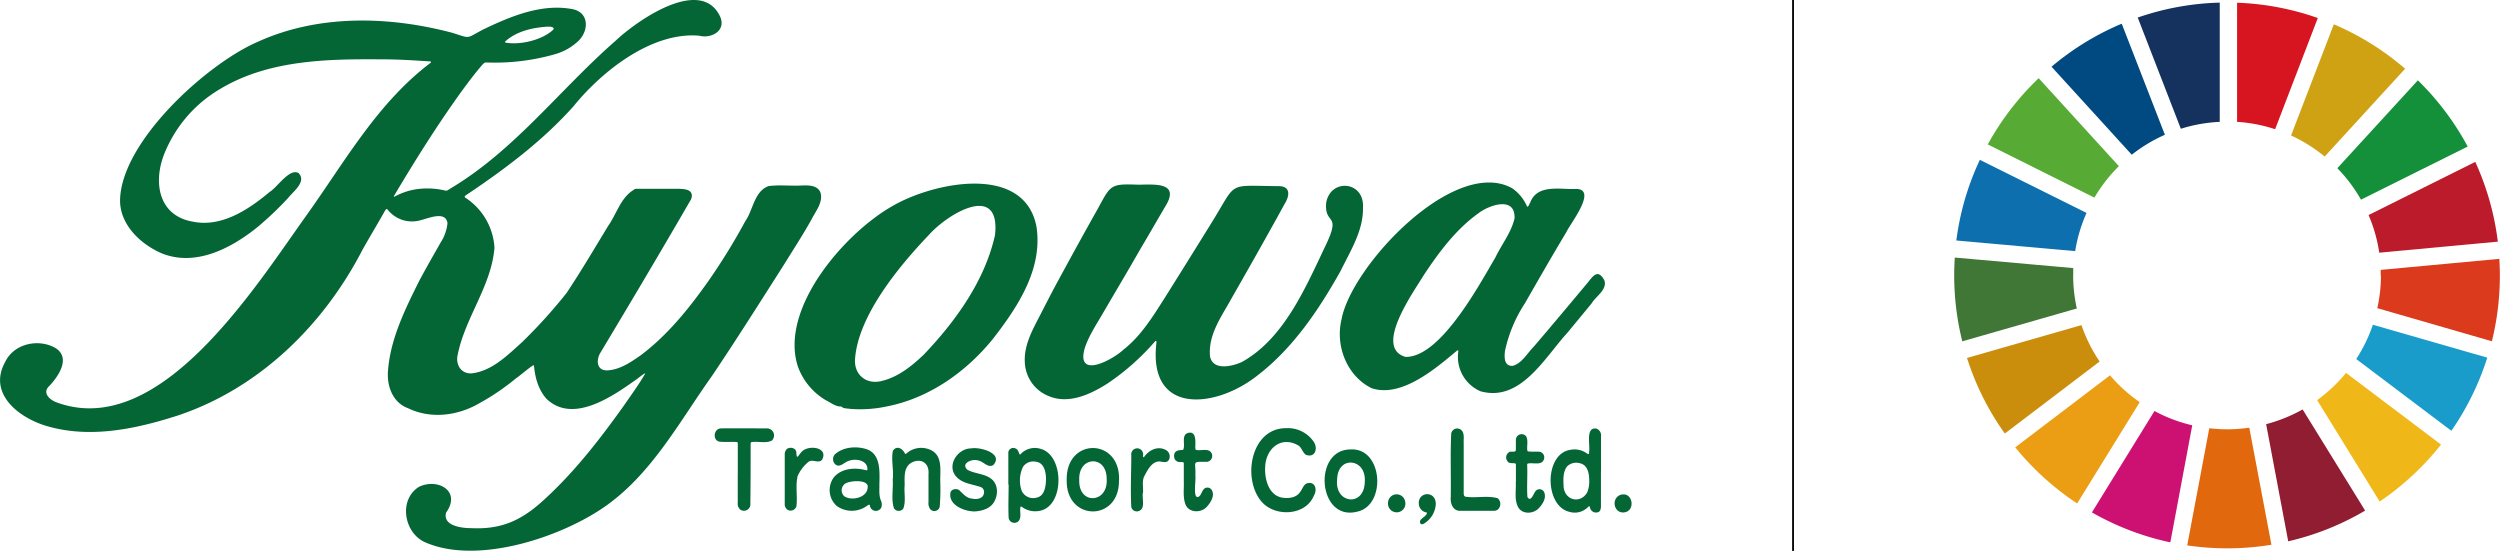 <svg id="レイヤー_1" data-name="レイヤー 1" xmlns="http://www.w3.org/2000/svg" viewBox="0 0 679.46 149.74"><defs><style>.cls-1{fill:#57ab35;}.cls-2{fill:#cfa213;}.cls-3{fill:#bb1b2a;}.cls-4{fill:#14903b;}.cls-5{fill:#407636;}.cls-6{fill:#efb717;}.cls-7{fill:#db3a1c;}.cls-8{fill:#eb9d14;}.cls-9{fill:#0d6fae;}.cls-10{fill:#901d31;}.cls-11{fill:#199cca;}.cls-12{fill:#e2680e;}.cls-13{fill:#d61521;}.cls-14{fill:#cc1172;}.cls-15{fill:#15315e;}.cls-16{fill:#cb8e0c;}.cls-17{fill:#004981;}.cls-18{fill:#046535;}.cls-19{fill:none;stroke:#040000;stroke-miterlimit:10;stroke-width:0.5px;}</style></defs><path class="cls-1" d="M569.23,53.71a41.85,41.85,0,0,1,6.65-8.55l-21.8-23.91a74.65,74.65,0,0,0-13.84,18Z"/><path class="cls-2" d="M622.67,36.82a42.09,42.09,0,0,1,9.14,5.73l21.86-23.87A74.2,74.2,0,0,0,634.3,6.6Z"/><path class="cls-3" d="M672.74,44l-29,14.45a40.89,40.89,0,0,1,2.9,10.23l32.23-3A73.63,73.63,0,0,0,672.74,44"/><path class="cls-4" d="M641.68,54.27l29-14.44a74.36,74.36,0,0,0-13.54-18L635.25,45.71a41.79,41.79,0,0,1,6.43,8.56"/><path class="cls-5" d="M563.47,74.86c0-.65,0-1.31,0-2L531.28,70c-.1,1.6-.16,3.21-.16,4.84a74.12,74.12,0,0,0,2.2,17.93l31.13-8.93a41.71,41.71,0,0,1-1-9"/><path class="cls-6" d="M637.62,101.35a42.1,42.1,0,0,1-7.86,7.4l17,27.56a74.56,74.56,0,0,0,16.67-15.48Z"/><path class="cls-7" d="M647.11,74.86a41.32,41.32,0,0,1-1,8.89l31.14,9a74,74,0,0,0,2.17-17.84c0-1.53-.05-3-.14-4.56l-32.24,3c0,.5,0,1,0,1.51"/><path class="cls-8" d="M573.48,102l-25.77,19.58a74.72,74.72,0,0,0,16.83,15.25l17-27.53a42.15,42.15,0,0,1-8.08-7.3"/><path class="cls-9" d="M564,68.25a41.67,41.67,0,0,1,3.09-10.38l-29-14.43a73.39,73.39,0,0,0-6.39,21.92Z"/><path class="cls-10" d="M642.82,138.8l-17-27.52a42,42,0,0,1-9.92,4l6,31.84a73.53,73.53,0,0,0,20.91-8.35"/><path class="cls-11" d="M644.91,88.26a41.63,41.63,0,0,1-4.52,9.32l25.85,19.5A73.62,73.62,0,0,0,676,97.2Z"/><path class="cls-12" d="M611.32,116.24a42.68,42.68,0,0,1-6,.44,41.35,41.35,0,0,1-4.87-.29l-6,31.84a74.23,74.23,0,0,0,22.89-.18Z"/><path class="cls-13" d="M608,33.12a41.1,41.1,0,0,1,10.34,2L629.94,4.9A73.78,73.78,0,0,0,608,.74Z"/><path class="cls-14" d="M595.82,115.59a41.38,41.38,0,0,1-10.27-3.88l-17,27.55a73.8,73.8,0,0,0,21.31,8.14Z"/><path class="cls-15" d="M592.72,35a41.46,41.46,0,0,1,10.57-1.88V.71A74,74,0,0,0,581,4.77Z"/><path class="cls-16" d="M570.65,98.25a41.59,41.59,0,0,1-4.94-9.89L534.6,97.29a73.54,73.54,0,0,0,10.28,20.54Z"/><path class="cls-17" d="M579.38,42.05a41.85,41.85,0,0,1,9-5.42L576.65,6.44a74.17,74.17,0,0,0-19.08,11.69Z"/><path class="cls-18" d="M223,52.36c-.84-2.17-3.49-2-5.42-1.93-2.89.12-5.86-.23-8.72.15-3.91,1.46-4.15,6.51-6.34,9.6a168.23,168.23,0,0,1-10.2,16.5c-5.18,7.29-10.89,14.38-18.07,19.8-2.73,1.91-5.72,4-9.16,4.18-2.86.11-3.12-2.61-2-4.64,6.86-11.44,13.7-22.91,20.42-34.44,1.4-2.38,2.77-4.77,4.16-7.15A2.4,2.4,0,0,0,188,52.8c-.35-1.4-2.17-1.41-3.34-1.48H173.7c-1.24,0-.88-.12-2,.63-3.13,2.24-4.18,6.26-6.33,9.32C161.64,67.4,158,73.59,154,79.61A139,139,0,0,1,141.89,93c-3.89,3.48-8,7.67-13.39,8.44-3,.41-4.76-2.2-4.11-5,2-10.11,9.16-18.71,10-29.11a17.41,17.41,0,0,0-7.75-13.49c-.54-.3-.4-.52,0-.79C137.2,46,147.45,38.31,155.9,28.85,163.61,19.34,177.13,8.61,190,9.7c3.39.89,7.5-1.42,5.67-5.3-5.3-10.91-22.62,1.24-28.33,6.65-15.2,13.27-27.52,29.89-45.1,40.29-.91.58-.69.57-1.79.33a20.66,20.66,0,0,0-8-.12,17.91,17.91,0,0,0-5.21,1.9c-.08,0-.22-.07-.19-.15,5.81-9.78,11.88-19.45,18.55-28.68,1.75-2.36,3.49-4.73,5.43-6.94.31-.33.62-.74,1.14-.7a59.6,59.6,0,0,0,18.65-2.24A15.28,15.28,0,0,0,157.33,11c2.78-2.86,2.76-7.7-1.86-8.54-8.34-1.53-16.75,2-24.16,5.56-4.82,2.52-3.24,2.51-8.41.89C105.64,4.34,86.5,3.87,70,11.39c-13.87,6-37.34,27.31-37.37,43.27.1,6.67,5.88,12,11.75,14.36C53.49,72.41,63,67.36,70,61.71a93.48,93.48,0,0,0,8.23-7.82c1.39-1.8,5.21-4.5,2.9-6.87-2.52-1.34-5.75,3.9-7.85,5.15-5.73,4.81-13.09,9.69-20.9,8.07-9.61-1.68-10.85-11.22-7.49-19A35.86,35.86,0,0,1,59.92,24.13c13.23-7.92,29.25-8.12,44.23-8,4.22,0,8.45.29,12.67.55.19,0,.45.14.27.35C102.8,27.78,93.92,43.57,83.73,57.92c-14,19.44-40.05,61.79-68.3,51.46-1.9-.68-4.09-2.61-2-4.51,2.46-2.61,5.87-7.59,1.68-10.26-4.6-2.68-11.32-1.24-13.69,3.74-4.94,8.88,4.18,15.6,12,17.64,11.52,3.16,23.8.52,34.93-3.07,22.08-7.38,39.58-24.53,50.15-45,2-3.57,4.09-7,6.1-10.59.32-.47.46-.79.9-.18a8.4,8.4,0,0,0,8.8,2.7c2.1-.49,6.84-2.65,7.32.8a11.81,11.81,0,0,1-1.86,5.26c-2,3.53-4,7-5.91,10.6-3.76,7.57-7.67,15.46-8.38,24-.42,4.21,1.15,8.87,5.42,10.43,6.14,3,13.47,2.08,19.27-1.28a64,64,0,0,0,10-6.77c1.61-1.15,3.09-2.51,4.73-3.61.07,0,.22,0,.24.13.3,3.22,1.2,6.56,3.42,9,7.33,7,18.41-1,24.94-5.67a13.63,13.63,0,0,1,1.75-1.26.1.1,0,0,1,.1.08c-1.73,3-3.82,5.82-5.78,8.68-6.31,8.84-13,17.51-21,24.94-6.24,5.91-11.79,8.81-20.57,8.36-2.54,0-7.71-.62-6.75-4.23,4.19-5.83-2.23-9.46-7.37-7-5.56,3.47-4.13,12.38,1.52,15,14.22,6.41,37.47-1.34,49.53-10,12.45-8.93,19.84-22.88,28.58-35.13,6.77-10.06,13.25-20.33,19.77-30.57,2.47-4,5.09-8,7.38-12.15C221.76,57.3,223.74,54.94,223,52.36ZM137.33,11.25c3.09-2.78,7.38-3.74,11.43-4,.54,0,1.87-.09,1.69.74-2.92,2.85-9,4.32-13,3.6A.2.2,0,0,1,137.33,11.25Z"/><path class="cls-18" d="M370.43,56.37c.43-7.16-8.83-8-10-1.23-.5,6.31,4.26,2.39-.16,11.61C354.85,78.11,349,92,337.55,98.37c-2.66,1.25-8,2.46-8.69-1.58-.54-6,3.36-11.08,6.06-16.07,3.51-6.12,7-12.28,10.42-18.43q1.88-3.34,3.7-6.7c1.48-2.26,1.9-5.09-1.71-5C333.06,50.48,336.45,49.12,329,61q-6.12,9.89-12.31,19.75c-3.28,5.13-6.48,10.46-11.34,14.27-3,2.83-13,8.18-10.53-.41C296,91.05,298.12,88,300,84.71c3.34-5.72,6.73-11.4,10-17.14,2.22-3.72,4.36-7.48,6.56-11.21,4.31-6.77-2.26-6.25-7.07-6.16h0c-7.89-.29-7.54,0-11.29,6.83-3.6,6.38-7.11,12.8-10.6,19.23-1.95,3.55-3.75,7.17-5.62,10.76s-3.67,7.31-3.45,11.39a10.28,10.28,0,0,0,6.37,9.19c5.43,2.37,11.36-.37,16-3.3A65.4,65.4,0,0,0,314,92.7c.4-.22.29.42.28.64C312.05,113,330.53,111,341.82,102c9.64-7.43,16.6-17.78,22.5-28.3C367,68.22,370.6,62.62,370.43,56.37Z"/><path class="cls-18" d="M436,76.1c-1.63-2.83-2.81-1.44-4.32.52-4.91,5.87-9.82,11.75-14.79,17.56-1.82,1.79-3.21,4.59-5.81,5.26-2.35.08-2.23-2.4-2.06-4a38.07,38.07,0,0,1,5.42-13c3.72-6.48,7.45-13,11.28-19.37,1.1-2.38,8.44-11.54,2.73-11.72-4.34.23-10.69-1.47-12.6,3.79-.22.25-.4,1.15-.81,1A11.71,11.71,0,0,0,411,51.17c-15.71-8.71-43.69,21.06-46.39,35.61-1.75,7.18,1.43,15.4,8.18,18.73,8.06,2.67,17.33-5.3,23.15-10.17.28-.26.48-.07.4.25a10.14,10.14,0,0,0,6.06,10.76c10.85,3,17.4-9.13,23.58-15.9,2.21-2.66,4.4-5.32,6.6-8C433.72,80.52,437,78.64,436,76.1ZM406.41,70C402,77.47,391.48,97.17,382,97c-8.8-2.53,2.33-17.82,5-22.29,4.13-6.23,8.74-12.42,14.88-16.8,3-2.26,10-4.62,9.75,1.43C410.75,63.2,408.1,66.44,406.41,70Z"/><path class="cls-18" d="M281.71,61.69c-3.24-17.41-28.16-12.12-39.17-5.68-12.88,7.29-30.68,27.68-25.74,43.45a17.49,17.49,0,0,0,7.63,9.3c1.31.63,2.73,1.84,4.21,1.71.6.64,1.66.51,2.48.66a34.42,34.42,0,0,0,9.76-.64c11.58-2.22,21.68-9.37,29-18.41C276.6,83.43,283.43,73.14,281.71,61.69Zm-11.28,2.2c-2.77,12.4-10.64,23.33-19.28,32.41-3.25,3.13-7,6.15-11.43,7.22-4.22,1.14-7.68-1.65-7.33-6h0c.85-11.81,12.13-25.39,20.15-33.76C257.68,58,272,49.49,270.43,63.89Z"/><path class="cls-18" d="M349.58,116.37A8.51,8.51,0,0,1,357,120c1.25,1.72.53,4.5-2,3.64-1-.57-1.17-2-2.15-2.58-4.7-2.71-8.83.89-9,5.88-.17,3.38,1,7.95,5,8.36,1.66.18,3.51-.1,4.5-1.58.6-.74.86-1.87,1.74-2.31,2.27-.79,3.05,1.58,2,3.3-2.27,5.56-10.72,5.87-14.32,1.51C337.56,129.92,340,116.31,349.58,116.37Z"/><path class="cls-18" d="M435.11,128.09v9.42c0,.69-.12,1.6-.93,1.74a1.68,1.68,0,0,1-2.08-1.52c-.1-.21-.33-.06-.44,0a5,5,0,0,1-5.18,1.36c-6.78-1.64-6.81-15.87.41-16.85a5.7,5.7,0,0,1,4.27.9c.61.45.75.35.74-.39.31-1.76-1-6.65,1.88-6.28a1.9,1.9,0,0,1,1.35,2.07c0,3.17,0,6.34,0,9.51Zm-3.18,2.55c0-1.88-.38-4.27-2.55-4.74a3.56,3.56,0,0,0-3.43.82c-1.15,1.44-1.08,3.44-1,5.18,0,3.91,4.37,5.29,6.39,2A7.47,7.47,0,0,0,431.93,130.64Z"/><path class="cls-18" d="M274.05,131.71c0-2.81,0-5.61,0-8.42a1.36,1.36,0,0,1,2-1.38c.61.25.79.93,1,1.5,0,.08.21.14.27.09a5.27,5.27,0,0,1,5.57-1.49c6.37,1.79,6.48,15.52-.29,16.82a6.07,6.07,0,0,1-4.78-1c-.12-.08-.34-.29-.46-.1-.3,1.23.34,2.66-.43,3.77a1.57,1.57,0,0,1-2.8-.83c-.14-3,0-6,0-9Zm10.24-1.44c0-1.87-.47-4.55-2.77-4.78a3.35,3.35,0,0,0-3.46,1.35,8.49,8.49,0,0,0-.37,6.58,3.44,3.44,0,0,0,3.93,1.86C283.92,134.88,284.23,132.23,284.29,130.27Z"/><path class="cls-18" d="M239,131.27c.06,1.56-.2,3.18.38,4.67a2.59,2.59,0,0,1,.14,2,1.64,1.64,0,0,1-3.11-.68c-.25-.26-.62.15-.86.27a7,7,0,0,1-8.11,0,5.78,5.78,0,0,1-.74-7.88c2.05-2.38,5.66-2.65,8.53-1.88.17,0,.48.14.52-.11.15-2.56-3.16-3.15-5.08-2.4-1.24.34-2.47,2.08-3.73.86a1.93,1.93,0,0,1,0-2.66c2.26-2,5.73-2.27,8.55-1.39,3.81,1.27,3.59,5.84,3.53,9.13Zm-7.26,4.21c1.73,0,3.88-.92,4.06-2.83.6-2.46-4.72-2.05-6-1.26a2.18,2.18,0,0,0-.27,3.54A4.21,4.21,0,0,0,231.73,135.48Z"/><path class="cls-18" d="M304.12,130.54c.19,11.36-14.5,11.24-14.21-.13-.22-11.61,14.65-11.49,14.24.13Zm-10.8-.07c-.22,6.86,7.91,6.37,7.46-.31C300.78,123.51,293,123.94,293.32,130.47Z"/><path class="cls-18" d="M367.18,122.14c8.71-.39,9.67,15.23,1.68,16.93C358.11,141.82,356.68,122,367.18,122.14Zm3.75,8.69c.4-6.31-7.33-7.11-7.52-.61C362.62,137,370.91,137.9,370.93,130.83Z"/><path class="cls-18" d="M264.89,139c-2.93,0-7.36-1.86-6.53-5.29a1.43,1.43,0,0,1,1.27-.76,1.5,1.5,0,0,1,1.36.56c.92.9,1.84,1.91,3.19,2,1.31.33,3.15,0,3.26-1.62a1.41,1.41,0,0,0-.93-1.53c-2.23-.77-4.82-.91-6.54-2.73-2.82-3,.2-7.75,4-7.77,2.36-.44,8.85,1.33,6,4.53-1.51.9-2.67-1-4.09-1.22-1.54-.62-4.91.74-2.94,2.52,2.15,1.17,5,1,6.82,2.76,1.5,1.47,1.48,4,.53,5.76C269.33,138.18,266.93,138.89,264.89,139Z"/><path class="cls-18" d="M242.66,130.16c.24-2.52-.46-5.16,0-7.61,1.08-1.67,2.74-.56,3.3.75.2.2.42-.09.58-.21a6.06,6.06,0,0,1,6.39-.8c3.43,1.59,2.51,5.8,2.63,8.88a57.08,57.08,0,0,1-.16,6.55,1.49,1.49,0,0,1-2.6.64,2.83,2.83,0,0,1-.45-1.91q0-3.8,0-7.57c.28-2.88-1.85-4.47-4.48-3.21-2.35,1.21-2,4-2,6.21-.2,2.08.39,4.39-.37,6.34a1.53,1.53,0,0,1-2.54-.09c-.81-2.49-.13-5.36-.34-8Z"/><path class="cls-18" d="M200.52,128.77c0-2.78,0-5.57,0-8.35a.35.35,0,0,0-.31-.29c-1.57-.09-3.15.08-4.71-.1-1.9-.42-1.55-3.51.42-3.6,4.12-.05,8.25,0,12.37,0a1.92,1.92,0,0,1,1.48,3.31c-1.59.82-3.59.18-5.33.39-.3,0-.4.11-.43.43,0,5.57,0,11.16-.08,16.74a1.76,1.76,0,0,1-2.65,1.27,2.06,2.06,0,0,1-.77-1.91q0-3.94,0-7.88Z"/><path class="cls-18" d="M397.81,126.35c0,2.55,0,5.1,0,7.65,0,.39.05.92.53,1,2.86.43,6-.4,8.74.43a2.06,2.06,0,0,1-.07,3.12,2,2,0,0,1-1.18.28c-2.94,0-5.87,0-8.81,0-2.08.14-2.88-1.89-2.73-3.66.1-5.78-.15-11.6.13-17.37a1.66,1.66,0,0,1,3-.62c.61.94.33,2.12.39,3.17,0,2,0,4,0,6Z"/><path class="cls-18" d="M321.74,130.71v-4.64c0-.38-.13-.49-.53-.5-1.11.14-2.07-.33-2.11-1.55-.08-1.54,1.22-1.72,2.43-1.73.78-1.3-.68-4.15,1.48-4.65s1.89,2.48,1.85,3.94c0,.24,0,.66.28.72,1.36.27,3.56-.62,4.2,1a1.61,1.61,0,0,1-1.25,2.21c-4.43,0-3-.25-3.21,3.77.23,1.06-.72,6,.69,5.82,1-.37,1-1.79,1.87-2.38a1.37,1.37,0,0,1,1.89.45c.92,1.53-.29,3.42-1.34,4.57-1.57,1.75-5,1.7-5.84-.78-.71-2-.31-4.2-.42-6.28Z"/><path class="cls-18" d="M412,131c0-1.44,0-2.89,0-4.33,0-.71,0-.75-.72-.78s-1.26,0-1.59-.55a1.68,1.68,0,0,1,.37-2.39c.54-.5,1.93.25,1.93-.74s0-1.8,0-2.7a1.57,1.57,0,0,1,2.81-.9c.6,1.17.13,2.56.3,3.81a.33.33,0,0,0,.25.27c1,.13,2.12,0,3.17.1a1.57,1.57,0,0,1,1.11,2c-.55,1.84-2.94.86-4.34,1.19-.19,0-.23.27-.23.44.14,2.88-.13,5.78.07,8.65,1,1.68,1.72-1.3,2.42-1.81a1.4,1.4,0,0,1,2.17.61c.59,1.59-.53,3.29-1.63,4.38-1.46,1.43-4.29,1.57-5.43-.32-1.17-2.09-.56-4.62-.7-6.91Z"/><path class="cls-18" d="M310.62,133.93c-.31,1.59.82,4.36-1.22,5a1.55,1.55,0,0,1-1.93-1.1c-.26-4.68,0-9.42,0-14.12a1.62,1.62,0,1,1,3.17.17c0,.13.07.43.26.39,1.33-2,3.91-3.23,6.13-1.87a2,2,0,0,1,.65,2.59c-.48.87-1.61.57-2.4.44-2.27-.16-3.49,2.53-4.4,4.23-.5,1.35-.12,2.88-.23,4.29Z"/><path class="cls-18" d="M213.28,130.29q0-3.36,0-6.72a2,2,0,0,1,.48-1.43c.63-.75,2.58-.55,2.66.77.07.4,0,.85.19,1.21.36.1.67-.74,1-1,1.6-2.41,7.72-1.73,5.82,1.83-1,1.17-2.69-.35-3.77.63a10.37,10.37,0,0,0-2.88,3.83c-.62,2.63,0,5.47-.32,8.15a1.64,1.64,0,0,1-2.4,1,1.9,1.9,0,0,1-.78-1.75q0-3.29,0-6.57Zm6.4-6.55,0,0a.09.09,0,0,0,0,.15Z"/><path class="cls-18" d="M390.22,137.06a6.6,6.6,0,0,1-3.15,5.21c-.31.18-.78.39-1,0-.7-1.17,1.4-1.68,1.71-2.68a.22.22,0,0,0-.09-.32,2.46,2.46,0,0,1-2-1.81C384.83,133.64,390.32,133.06,390.22,137.06Z"/><path class="cls-18" d="M441.32,139.28c-2.7.2-3.49-3.7-1-4.76C443.79,133.3,444.71,139,441.32,139.28Z"/><path class="cls-18" d="M377.25,136.55a2.34,2.34,0,0,1,4.63-.32A2.37,2.37,0,1,1,377.25,136.55Z"/><path class="cls-18" d="M219.68,123.74l-.06.1a.09.09,0,0,1,0-.15Z"/><line class="cls-19" x1="487.32" x2="487.32" y2="149.74"/></svg>